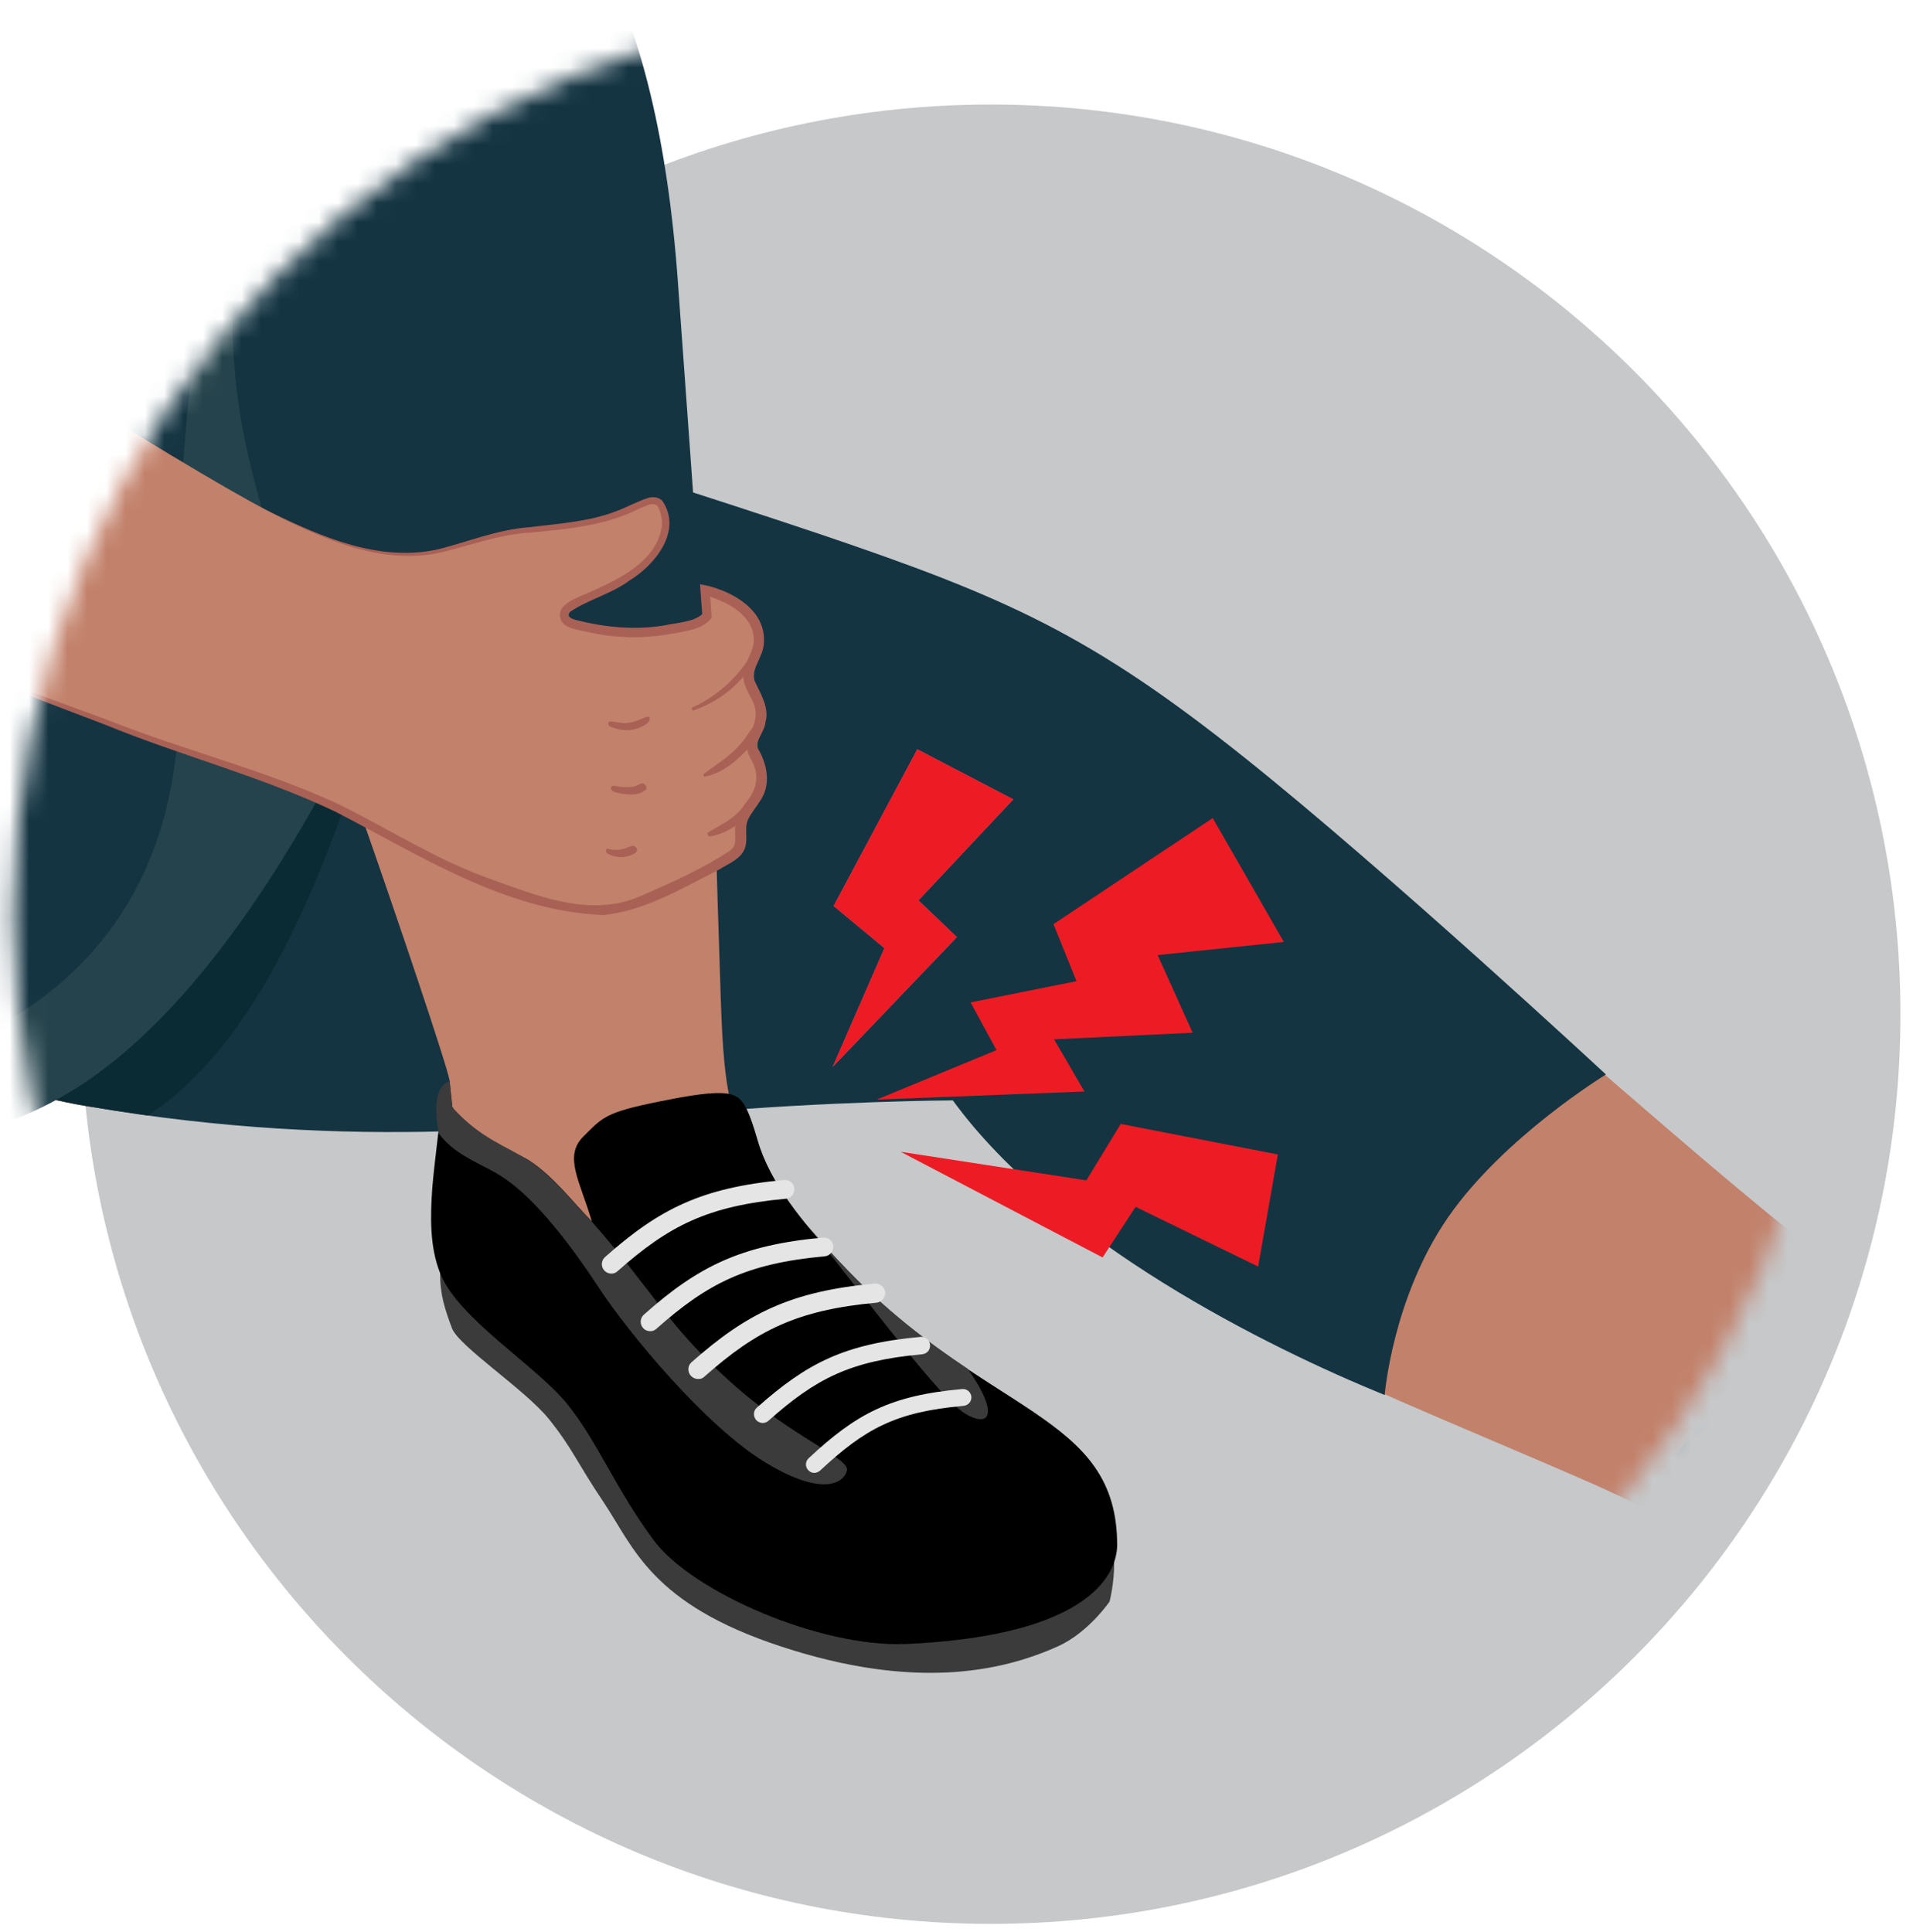 <svg width="99" height="100" viewBox="0 0 99 100" fill="none" xmlns="http://www.w3.org/2000/svg"><g id="Group"><path id="Vector" d="M51.27 99.57C77.272 99.57 98.35 78.492 98.35 52.49C98.35 26.488 77.272 5.41 51.27 5.41C25.268 5.41 4.19 26.488 4.19 52.49C4.19 78.492 25.268 99.57 51.27 99.57Z" fill="#C6C8CA"/><g id="Clip path group"><mask id="mask0_207_2894" style="mask-type:luminance" maskUnits="userSpaceOnUse" x="0" y="0" width="95" height="95"><g id="clippath-1"><path id="Vector_2" d="M47.77 94.47C73.772 94.47 94.85 73.392 94.85 47.39C94.85 21.388 73.772 0.31 47.77 0.31C21.768 0.31 0.69 21.388 0.69 47.39C0.69 73.392 21.768 94.47 47.77 94.47Z" fill="white"/></g></mask><g mask="url(#mask0_207_2894)"><g id="Group_2"><g id="Group_3"><g id="Character"><g id="Top"><path id="Arm" d="M11.02 -27.94C18.09 -27.27 21 -25.66 23.75 -18.85C26.5 -12.04 28.7 -3.64 28.7 -3.64C28.7 -3.64 23.99 1.86 13.39 -0.26L11.03 -27.94H11.02Z" fill="#25434C"/><g id="Group_4"><path id="Vector_3" d="M-32.5 37.21C-35.01 21.27 -31.65 3.47 -29.01 -6.8C-26.74 -15.61 -21.29 -23.44 -18.3 -24.33C-9.67 -26.9 9.09 -30.35 14.62 -26.69C18.98 -23.8 22.06 -13.55 23.63 -7.98C26.05 0.62 22 8.24 15.11 9.45L13.2 13.72C13.2 13.72 9.25 12.05 -1.79 20.95C-8.49 26.35 -14.81 32.6 -32.5 37.21Z" fill="#9C6CAE"/><path id="Vector_4" opacity="0.2" d="M-32.5 37.21C-35.01 21.27 -31.65 3.47 -29.01 -6.8C-26.74 -15.61 -21.29 -23.44 -18.3 -24.33C-9.67 -26.9 9.09 -30.35 14.62 -26.69C18.98 -23.8 22.06 -13.55 23.63 -7.98C26.05 0.62 22 8.24 15.11 9.45L13.2 13.72C13.2 13.72 9.25 12.05 -1.79 20.95C-8.49 26.35 -14.81 32.6 -32.5 37.21Z" fill="black"/></g></g><g id="Bottom"><g id="Group_5"><path id="Vector_5" d="M96.58 65.99C96.14 66.09 95.67 66.02 95.17 65.68C94.4 65.15 93.67 64.55 92.94 63.97C90.76 62.23 88.64 60.43 86.53 58.62C81.51 54.31 74.59 48.29 69.66 43.88C67.35 41.82 64.39 39.51 61.95 37.61C56.6 33.46 52.4 31.46 48.07 29.92C38.09 26.38 3.73 15.34 0.3 14.15V56.24C1.66 56.67 3.08 57.02 4.57 57.27C24.08 59.2 40.07 56.48 49.56 56.59C53.69 62.12 60.78 67.01 66.91 69.99C71.14 72.05 78.05 74.87 82.35 76.76C84.12 77.54 87.98 79.39 89.51 80.56C91.44 82.04 92.99 83.95 94.84 85.52C95.28 85.9 95.74 86.25 96.22 86.58C97.11 87.18 98.13 87.69 99.21 87.7C100.09 87.71 100.94 87.39 101.72 86.97C104.82 85.27 106.71 81.98 107.86 78.64C109.01 75.3 109.57 71.78 110.84 68.48C111.59 66.53 112.59 64.67 113.2 62.67C113.66 61.16 113.89 59.59 113.89 58.01C113.89 55.74 113.18 53.19 111.18 52.11C109.33 51.11 106.94 51.76 105.33 53.12C103.72 54.47 102.72 56.39 101.75 58.26C100.98 59.76 100.21 61.26 99.44 62.75C98.87 63.86 97.87 65.68 96.6 65.98L96.58 65.99Z" fill="#C2816A"/><path id="Vector_6" d="M35.85 57.6C29.01 58.21 18.57 59.65 4.56 57.26C3.07 57.01 1.65 56.65 0.29 56.23V14.14C2.64 14.96 32.92 24.43 42.48 27.66C52.05 30.9 56.45 32.86 64.38 39.19C71.79 45.1 83.11 55.61 83.11 55.61C83.11 55.61 77.83 58.83 74.94 63C72.06 67.17 71.66 72.2 71.66 72.2C65.54 69.7 54.68 64.31 49.31 56.95C49.31 56.95 42.97 56.98 35.84 57.61L35.85 57.6Z" fill="#143442"/><path id="Vector_7" d="M7.64 57.74C13.75 53.77 16.81 44.51 18.54 39.8L17.66 39.12L0.29 56.22C1.65 56.65 3.07 57 4.56 57.25C5.59 57.43 6.62 57.58 7.64 57.73V57.74Z" fill="#0B2B34"/></g><g id="Group_6"><g id="Group_7"><path id="Vector_8" d="M36.91 40.28C36.5 34.49 35.99 27.05 35.08 14.57C34 -0.4 29.45 -6.59 24.8 -8.6C20.21 -10.78 12.45 -8.3 2.24 1.59C-6.03 9.59 -11.11 16.86 -17.01 27.61C-19.72 28.84 -27.73 29.97 -32.5 37.21C-32.02 41.36 -29.81 46.88 -28.18 49.83C-21.06 61.24 -5.93 61.8 3.07 56.83C8.52 53.82 13.52 47.07 17.65 39.12C17.86 39.81 18.24 40.92 18.72 42.26C24.73 43.21 31.7 43 36.91 40.28Z" fill="#143442"/><path id="Vector_9" d="M56.72 78.15C56.64 77.69 56.5 77.22 56.28 76.81C55.74 75.85 54.78 75.21 53.87 74.59C51.69 73.12 49.57 71.56 47.52 69.91C46.5 69.09 45.54 68.17 44.49 67.38C43.56 66.67 42.9 65.9 42.19 64.96C41.04 63.44 39.61 61.81 38.84 60.06C37.23 56.37 37.43 54.87 37.14 46.7C37.08 45.02 37.05 42.2 36.91 40.28C31.7 43 24.72 43.21 18.72 42.26C20.55 47.47 23.15 55.18 23.27 55.94C23.27 55.94 23.41 57.29 23.41 57.3C23.51 58.29 23.53 59.39 23.41 60.37C23.24 61.72 22.82 63.08 23.08 64.45C23.38 66.04 24.55 67.33 25.82 68.33C27.09 69.34 28.51 70.17 29.62 71.34C31.09 72.89 31.93 74.93 33.1 76.73C35.73 80.75 39.78 83 44.38 84C46.8 84.53 49.36 84.42 51.78 83.93C53.57 83.57 55.88 82.87 56.58 80.95C56.88 80.13 56.87 79.24 56.76 78.38C56.76 78.3 56.74 78.22 56.73 78.14L56.72 78.15Z" fill="#C2816A"/><path id="Vector_10" d="M17.65 39.12C13.51 47.07 8.52 53.82 3.07 56.83C-4.9 61.23 -18.02 61.39 -25.62 53.13C-22 56.24 -13.82 58.25 -4.15 54.91C6.07 51.38 9.45 43.88 9.27 35.35C9.07 25.28 9.59 14.39 13.5 5.42C10.28 19.13 12.98 24 15.53 32.9C16.29 35.57 17.02 37.06 17.66 39.13L17.65 39.12Z" fill="#25434C"/></g><g id="Group_8"><path id="Vector_11" d="M22.78 65.91C22.76 66.95 23.03 67.79 23.39 68.74C23.75 69.69 27.19 71.92 28.42 73.46C29.65 75 29.82 75.64 31.24 77.75C32.81 80.1 33.7 83.01 40.44 85.22C47.27 87.46 51.77 86.55 54.76 85.2C56.33 84.49 57.42 82.89 57.42 82.89C57.42 82.89 58.43 79.04 56.3 78.23C54.17 77.42 22.78 65.91 22.78 65.91Z" fill="#3B3B3C"/><path id="Vector_12" d="M38.3 56.9C38.81 57.39 39.12 58.81 39.35 59.46C40.14 61.66 41.9 63.66 43.48 65.35C50.96 73.35 57.87 73.03 57.81 80.06C57.7 82.03 55.46 84.7 46.89 85.08C42.51 85.28 35.83 82.42 33.82 79.7C31.81 76.98 30.93 74.6 29.31 72.61C27.68 70.63 23.72 68.25 22.78 65.9C22.23 64.52 22.27 62.95 22.37 61.5C22.46 60.3 22.97 56.29 22.97 56.29C24.01 59.33 26.28 59.32 27.43 60.09C28.64 60.89 29.61 62.17 30.63 63.22C30.03 61.15 29.14 59.85 30.2 58.81C31.19 57.83 31.3 57.58 34.11 57.01C36.92 56.44 37.84 56.45 38.29 56.89L38.3 56.9Z" fill="black"/><path id="Vector_13" opacity="0.3" d="M46.9 85.08C42.52 85.28 35.84 82.42 33.83 79.7C33.1 78.72 32.52 77.78 32.01 76.89C32.16 77.05 32.3 77.23 32.44 77.37C32.74 77.66 33.05 77.95 33.37 78.23C34.59 79.29 36.03 80.3 37.65 80.61C39.09 80.89 42.64 81.69 43.74 80.26C44.37 79.45 44.05 78.17 43.35 77.19C43.05 76.78 42.15 75.8 42.15 75.8C42.15 75.8 44.16 73.96 46.43 73.08C49.36 71.95 49.61 72.25 49.61 72.25C50.03 72.68 50.78 73.36 51.43 73.65C52.09 73.94 53.24 74.27 53.86 74.18C54.16 74.13 54.43 74.05 54.68 73.95C56.64 75.47 57.85 77.12 57.82 80.07C57.71 82.04 55.47 84.71 46.9 85.09V85.08Z" fill="black"/><g id="Group_9"><path id="Vector_14" d="M43.49 65.34C45.81 67.82 48.07 69.5 50.09 70.85C51.76 73.24 51.19 73.9 49.96 73.17C48.72 72.44 45.01 67.48 41.85 63.5C42.39 64.14 42.94 64.76 43.48 65.34H43.49Z" fill="#3B3B3C"/><path id="Vector_15" d="M25.68 60.71C24.5 60.06 23.51 59.71 22.71 58.67C22.42 57.14 22.6 56.2 23.27 55.95L23.41 57.31C24.89 58.96 26.28 59.34 27.43 60.1C28.64 60.9 29.61 62.18 30.63 63.23C33.8 66.82 34.49 68.53 37.78 71.5C41.07 74.47 43.99 75.46 43.83 76.11C43.67 76.76 42.54 77.5 39.53 75.64C36.52 73.78 32.59 69.09 30.94 66.57C29.29 64.05 27.34 61.63 25.68 60.72V60.71Z" fill="#3B3B3C"/></g><g id="Group_10"><path id="Vector_16" d="M42.21 76.22C42.29 76.21 42.37 76.17 42.44 76.11C44.75 73.96 46.33 73.07 49.87 72.76C50.11 72.73 50.29 72.53 50.27 72.29C50.25 72.05 50.04 71.87 49.8 71.89C46.06 72.22 44.3 73.18 41.85 75.47C41.67 75.64 41.66 75.91 41.83 76.09C41.93 76.2 42.08 76.25 42.22 76.22H42.21Z" fill="#E4E5E4"/><path id="Vector_17" d="M39.54 73.64C39.62 73.63 39.7 73.59 39.77 73.53C42.22 71.35 43.99 70.43 47.72 70.09C47.99 70.06 48.15 69.85 48.13 69.6C48.11 69.35 47.89 69.17 47.64 69.19C43.7 69.55 41.77 70.54 39.17 72.85C38.98 73.01 38.97 73.3 39.13 73.49C39.24 73.61 39.39 73.66 39.54 73.64Z" fill="#E4E5E4"/><path id="Vector_18" d="M36.2 71.37C36.29 71.36 36.38 71.32 36.45 71.25C39.16 68.85 41.24 67.8 45.36 67.42C45.62 67.4 45.83 67.15 45.81 66.88C45.78 66.61 45.54 66.41 45.27 66.43C40.94 66.83 38.66 67.96 35.79 70.5C35.58 70.68 35.57 71 35.75 71.2C35.87 71.33 36.04 71.39 36.2 71.36V71.37Z" fill="#E4E5E4"/><path id="Vector_19" d="M33.72 68.89C33.81 68.88 33.89 68.84 33.97 68.77C36.62 66.42 38.63 65.39 42.68 65.02C42.94 65 43.14 64.76 43.12 64.49C43.1 64.22 42.86 64.03 42.59 64.05C38.34 64.44 36.13 65.54 33.32 68.04C33.12 68.22 33.1 68.53 33.28 68.73C33.39 68.86 33.56 68.91 33.72 68.89Z" fill="#E4E5E4"/><path id="Vector_20" d="M31.71 65.91C31.8 65.9 31.88 65.86 31.96 65.79C34.61 63.44 36.62 62.41 40.67 62.04C40.93 62.02 41.13 61.78 41.11 61.51C41.09 61.24 40.85 61.05 40.58 61.07C36.33 61.46 34.12 62.56 31.31 65.06C31.11 65.24 31.09 65.55 31.27 65.75C31.39 65.88 31.55 65.93 31.71 65.91Z" fill="#E4E5E4"/></g></g></g><g id="Group_11"><path id="Vector_21" d="M110.34 50.34C108.27 49.44 105.5 50.82 102.85 53.61C99.68 56.95 98.61 60.45 98.61 60.45C98.61 60.45 98.61 60.47 98.61 60.5C98.49 60.86 97.3 63.3 97.19 63.48C96.83 64.11 96.51 64.81 95.93 65.27C95.37 65.72 94.77 65.84 94.13 66.13C93.7 66.33 93.33 66.64 92.98 66.97C92.29 67.62 91.66 68.38 91.42 69.29C91.38 69.45 91.35 69.61 91.38 69.77C91.45 70.08 91.75 70.29 92.04 70.41C92.54 70.63 93.1 70.73 93.65 70.68C92 71.83 90.6 72.17 89.02 73.42C87.39 74.71 85.13 76.98 86.28 79.07C86.61 79.68 87.12 80.17 87.63 80.64C88.82 81.74 90.19 82.68 91.35 83.8C92.51 84.93 93.62 86.08 94.66 87.33L105.64 64.85C105.64 64.85 104.95 64.42 104 63.83C106.94 60.16 110.33 50.34 110.33 50.34H110.34Z" fill="#345863"/><path id="Vector_22" d="M91.83 72.48C94.51 71.2 97.09 69.65 98.46 67.17C99.2 65.82 99.84 64.67 100.34 62.82C100.75 61.33 101.1 59.83 101.28 58.29C101.31 58.05 101.3 57.74 101.07 57.64C100.44 57.36 100.21 58.6 100.15 58.91C99.8 60.7 99.37 62.38 98.72 64.22C98.11 65.96 97.3 67.12 95.97 68.41C94.56 69.77 92.88 70.61 91.16 71.49C89.72 72.23 87.97 73.65 87.13 74.78C86.05 76.23 85.61 77.88 86.29 79.08C86.42 79.31 86.57 79.52 86.74 79.73C86.65 78.82 86.74 77.89 87.22 76.79C88.06 74.88 89.26 73.7 91.83 72.48Z" fill="#25434C"/><path id="Vector_23" d="M95.9 64.62C95.63 64.76 95.42 64.91 95.21 65.14C95.03 65.33 94.87 65.56 94.72 65.78C94.42 66.22 94.17 66.69 93.99 67.19C93.63 68.19 93.47 69.25 93.61 70.31C93.67 70.76 94.51 70.84 94.48 70.33C94.41 69.33 94.54 68.3 94.91 67.37C95.08 66.94 95.27 66.53 95.52 66.14C95.65 65.94 95.79 65.76 95.93 65.57C96.06 65.39 96.17 65.21 96.25 65.02C96.33 64.85 96.12 64.52 95.91 64.63L95.9 64.62Z" fill="#F8F7F6"/><path id="Vector_24" d="M113.7 52.32C113.04 51.27 112.36 50.73 111.66 50.57C111.39 50.51 110.51 50.39 110.33 50.35C107.97 49.8 105.19 54.75 103.25 58.41C101 62.68 100.11 69.92 98.89 75.05C97.67 80.18 94.88 83 94.43 85.23C94.11 86.81 94.84 88.16 96.1 88.82C96.34 88.95 97.2 89.31 97.37 89.39C98.57 89.92 100.28 89.69 102.01 88.66C105.51 86.57 107.79 84.39 109.29 78.82C110.79 73.25 111.61 70.36 114.21 66.19C116.81 62.02 115.77 55.61 113.69 52.32H113.7Z" fill="#0B2B34"/></g></g><g id="Group_12"><path id="Vector_25" d="M38.99 38.96C38.94 38.84 38.9 38.71 38.9 38.57C38.9 38.27 39.08 38.02 39.2 37.75C39.41 37.27 39.41 36.7 39.2 36.22C39.04 35.84 38.75 35.51 38.72 35.1C38.67 34.56 39.06 34.09 39.2 33.56C39.33 33.06 39.22 32.51 38.95 32.06C38.68 31.61 38.39 31.41 37.81 31.08C37.29 30.79 36.95 30.65 36.47 30.55L36.56 31.89C36.21 32.33 35.44 32.41 34.92 32.51C34.25 32.65 33.57 32.72 32.89 32.73C31.98 32.74 31.06 32.63 30.18 32.41C29.91 32.34 29.42 32.3 29.25 32.04C29.04 31.73 29.31 31.46 29.57 31.31C29.99 31.07 30.44 30.91 30.88 30.71C32.44 30.01 35.04 28.46 34.28 26.36C34.24 26.24 34.19 26.11 34.09 26.02C33.95 25.89 33.73 25.88 33.55 25.94C33.06 26.1 32.56 26.36 32.07 26.56C29.89 27.43 27.43 27.22 25.16 27.81C24.44 28 23.74 28.27 23.01 28.44C20.88 28.94 18.57 28.88 13.85 26.43C9.13 23.99 -5.72 14.45 -5.72 14.45L-11.34 -9.55C-11.34 -9.55 -14.3 -18.7 -18.79 -23.56C-30.38 -19.71 -29.47 -10.38 -26.34 2.69C-24.38 10.86 -24.02 12.88 -21.52 21.19C-19.92 26.51 -18.79 28.09 -10.41 31.31C-4.33 33.65 9.26 38.87 13.08 40.06C16.9 41.25 19.33 42.83 21.3 43.87C23.55 45.06 25.45 45.82 27.53 46.47C28.58 46.8 29.8 47.07 30.9 47.11C31.91 47.14 33.14 46.67 34.04 46.27C35.09 45.8 36.6 45.08 37.58 44.47C37.96 44.23 38.3 44.06 38.34 43.56C38.37 43.26 38.31 42.95 38.35 42.66C38.45 42.05 38.98 41.6 39.24 41.03C39.47 40.52 39.47 39.91 39.24 39.4C39.17 39.25 39.08 39.1 39.01 38.94L38.99 38.96Z" fill="#C2816A"/><g id="Group_13"><path id="Vector_26" d="M-10.41 31.35C-5.1 33.34 0.22 35.3 5.54 37.25C9.5 38.83 13.67 39.83 17.54 41.63C20.09 42.89 22.47 44.42 25.13 45.4C27.68 46.31 30.51 47.55 33.16 46.37C34.74 45.69 36.38 44.96 37.81 44C38.2 43.72 37.98 43.15 38.06 42.69C38.13 42.11 38.58 41.62 38.85 41.19C39.2 40.66 39.24 39.99 38.93 39.42C38.74 39.09 38.53 38.62 38.7 38.22C39.03 37.53 39.26 37.06 38.99 36.37C38.81 35.95 38.34 35.32 38.49 34.75C38.58 34.23 38.96 33.74 39 33.27C39.11 32.24 38.24 31.51 37.37 31.13C37.07 30.98 36.76 30.87 36.43 30.8L36.73 30.54L36.82 31.88V31.98C36.5 32.4 36 32.55 35.6 32.64C34.44 32.89 33.24 33.05 32.05 32.95C31.26 32.91 30.46 32.73 29.7 32.55C29.5 32.49 29.25 32.43 29.07 32.16C28.64 31.37 29.75 30.98 30.29 30.75C31.89 30.04 34.05 29.1 34.26 27.15C34.26 26.84 34.18 26.39 34.01 26.17C33.77 25.96 33.38 26.22 33.11 26.31C31.34 27.22 29.3 27.39 27.38 27.57C25.8 27.67 24.36 28.22 22.83 28.59C19.69 29.29 16.6 27.85 13.87 26.44C16.61 27.78 19.69 29.15 22.79 28.4C24.29 28.01 25.78 27.41 27.35 27.29C28.9 27.1 30.47 27.01 31.91 26.45C32.45 26.25 32.98 25.95 33.54 25.77C33.77 25.7 34.06 25.71 34.27 25.91C35.34 27.47 33.9 29.24 32.57 30.05C31.64 30.74 30.44 31.03 29.51 31.66C29.33 31.85 29.45 32 29.82 32.09C31.31 32.47 32.85 32.62 34.37 32.37C35.01 32.22 35.95 32.21 36.4 31.73L36.35 31.9L36.25 30.56L36.23 30.24L36.55 30.3C37.97 30.63 39.67 31.61 39.53 33.3C39.5 34.01 38.86 34.58 39.05 35.23C39.31 35.81 39.83 36.61 39.62 37.35C39.56 37.93 39.1 38.24 39.22 38.73C39.7 39.55 39.93 40.6 39.33 41.46C39.13 41.78 38.9 42.05 38.76 42.33C38.48 42.78 38.72 43.31 38.57 43.84C38.39 44.45 37.72 44.68 37.24 44.99C35.32 45.96 33.42 47.12 31.24 47.36C26.16 47.16 21.74 44.27 17.36 42.01C13.53 40.18 9.38 39.12 5.45 37.51C0.14 35.5 -5.12 33.4 -10.4 31.32L-10.41 31.35Z" fill="#A96155"/><path id="Vector_27" d="M38.91 41.53C38.85 41.48 38.77 41.44 38.68 41.48C38.62 41.51 38.59 41.56 38.55 41.62C38.49 41.72 38.42 41.81 38.34 41.89C38.19 42.07 38.02 42.22 37.83 42.36C37.46 42.64 37.04 42.84 36.65 43.08C36.56 43.13 36.65 43.31 36.75 43.29C37 43.24 37.23 43.18 37.47 43.07C37.68 42.98 37.88 42.86 38.07 42.74C38.26 42.61 38.44 42.46 38.61 42.3C38.69 42.22 38.76 42.14 38.82 42.05C38.88 41.97 38.98 41.86 39 41.76C39.02 41.67 38.98 41.58 38.91 41.53Z" fill="#A96155"/><path id="Vector_28" d="M39.07 33.73C38.91 33.78 38.84 33.97 38.75 34.1C38.65 34.25 38.55 34.39 38.45 34.53C38.24 34.8 38.01 35.05 37.77 35.29C37.22 35.83 36.55 36.29 35.84 36.61C35.78 36.64 35.82 36.79 35.88 36.77C36.63 36.51 37.3 36.13 37.89 35.61C38.18 35.36 38.43 35.08 38.67 34.78C38.78 34.64 38.89 34.49 38.99 34.33C39.09 34.18 39.21 34.02 39.18 33.83C39.18 33.79 39.14 33.7 39.08 33.72L39.07 33.73Z" fill="#A96155"/><path id="Vector_29" d="M39.09 37.54C38.83 37.74 38.68 38.07 38.48 38.32C38.29 38.56 38.08 38.78 37.85 38.98C37.41 39.38 36.9 39.68 36.43 40.05C36.39 40.08 36.39 40.2 36.46 40.19C37.1 40.09 37.69 39.7 38.17 39.28C38.41 39.07 38.63 38.84 38.83 38.6C39.03 38.35 39.29 38.06 39.32 37.73C39.32 37.64 39.19 37.46 39.09 37.54Z" fill="#A96155"/><path id="Vector_30" d="M33.28 37.17C32.86 37.35 32.5 37.48 32.04 37.4C31.89 37.37 31.71 37.33 31.55 37.35C31.44 37.37 31.47 37.53 31.55 37.58C31.56 37.59 31.58 37.6 31.6 37.61C32.19 37.86 32.76 37.86 33.34 37.54C33.47 37.47 33.61 37.36 33.62 37.21C33.62 37.19 33.62 37.16 33.62 37.14C33.58 37.06 33.46 37.09 33.38 37.13C33.35 37.14 33.33 37.15 33.3 37.16L33.28 37.17Z" fill="#A96155"/><path id="Vector_31" d="M33.15 40.56C33.04 40.62 32.95 40.67 32.83 40.7C32.72 40.73 32.6 40.74 32.48 40.74C32.24 40.74 32.01 40.71 31.77 40.67C31.69 40.66 31.62 40.7 31.62 40.79C31.62 40.88 31.7 40.97 31.79 40.99C32.07 41.06 32.35 41.12 32.64 41.12C32.91 41.12 33.22 41.06 33.42 40.87C33.56 40.73 33.3 40.47 33.15 40.56Z" fill="#A96155"/><path id="Vector_32" d="M32.91 43.87C32.91 43.87 32.88 43.83 32.86 43.81C32.8 43.73 32.59 43.81 32.51 43.85C32.47 43.87 32.43 43.88 32.39 43.9C32.29 43.93 32.2 43.95 32.1 43.97C31.89 44 31.66 43.99 31.46 43.93C31.4 43.91 31.36 43.97 31.36 44.02C31.36 44.09 31.4 44.15 31.46 44.19C31.74 44.33 32.05 44.39 32.36 44.34C32.49 44.32 32.61 44.28 32.73 44.23C32.79 44.2 32.84 44.18 32.89 44.13C32.92 44.1 32.94 44.08 32.96 44.04C32.98 43.98 32.96 43.92 32.93 43.87H32.91Z" fill="#A96155"/></g></g></g><g id="Bolts"><path id="Vector_33" d="M62.76 42.34L54.52 47.83L55.71 50.78L50.23 51.88L51.57 54.35L45.37 56.91L56.12 56.49L54.55 53.79L61.72 53.45L59.91 49.43L66.44 48.75L62.76 42.34Z" fill="#ED1C24"/><g id="Group_14"><path id="Vector_34" d="M43.14 46.89L45.77 49.07L43.09 55.22L49.52 48.5L47.53 46.6L52.44 41.37L47.47 38.78L43.14 46.89Z" fill="#9C6CAE"/><path id="Vector_35" d="M43.14 46.89L45.77 49.07L43.09 55.22L49.52 48.5L47.53 46.6L52.44 41.37L47.47 38.78L43.14 46.89Z" fill="#ED1C24"/></g><path id="Vector_36" d="M58 58.17L56.22 61.09L46.61 59.61L57.06 65.08L58.77 62.46L65.11 65.55L66.13 59.75L58 58.17Z" fill="#ED1C24"/></g></g></g></g></g></g></svg>